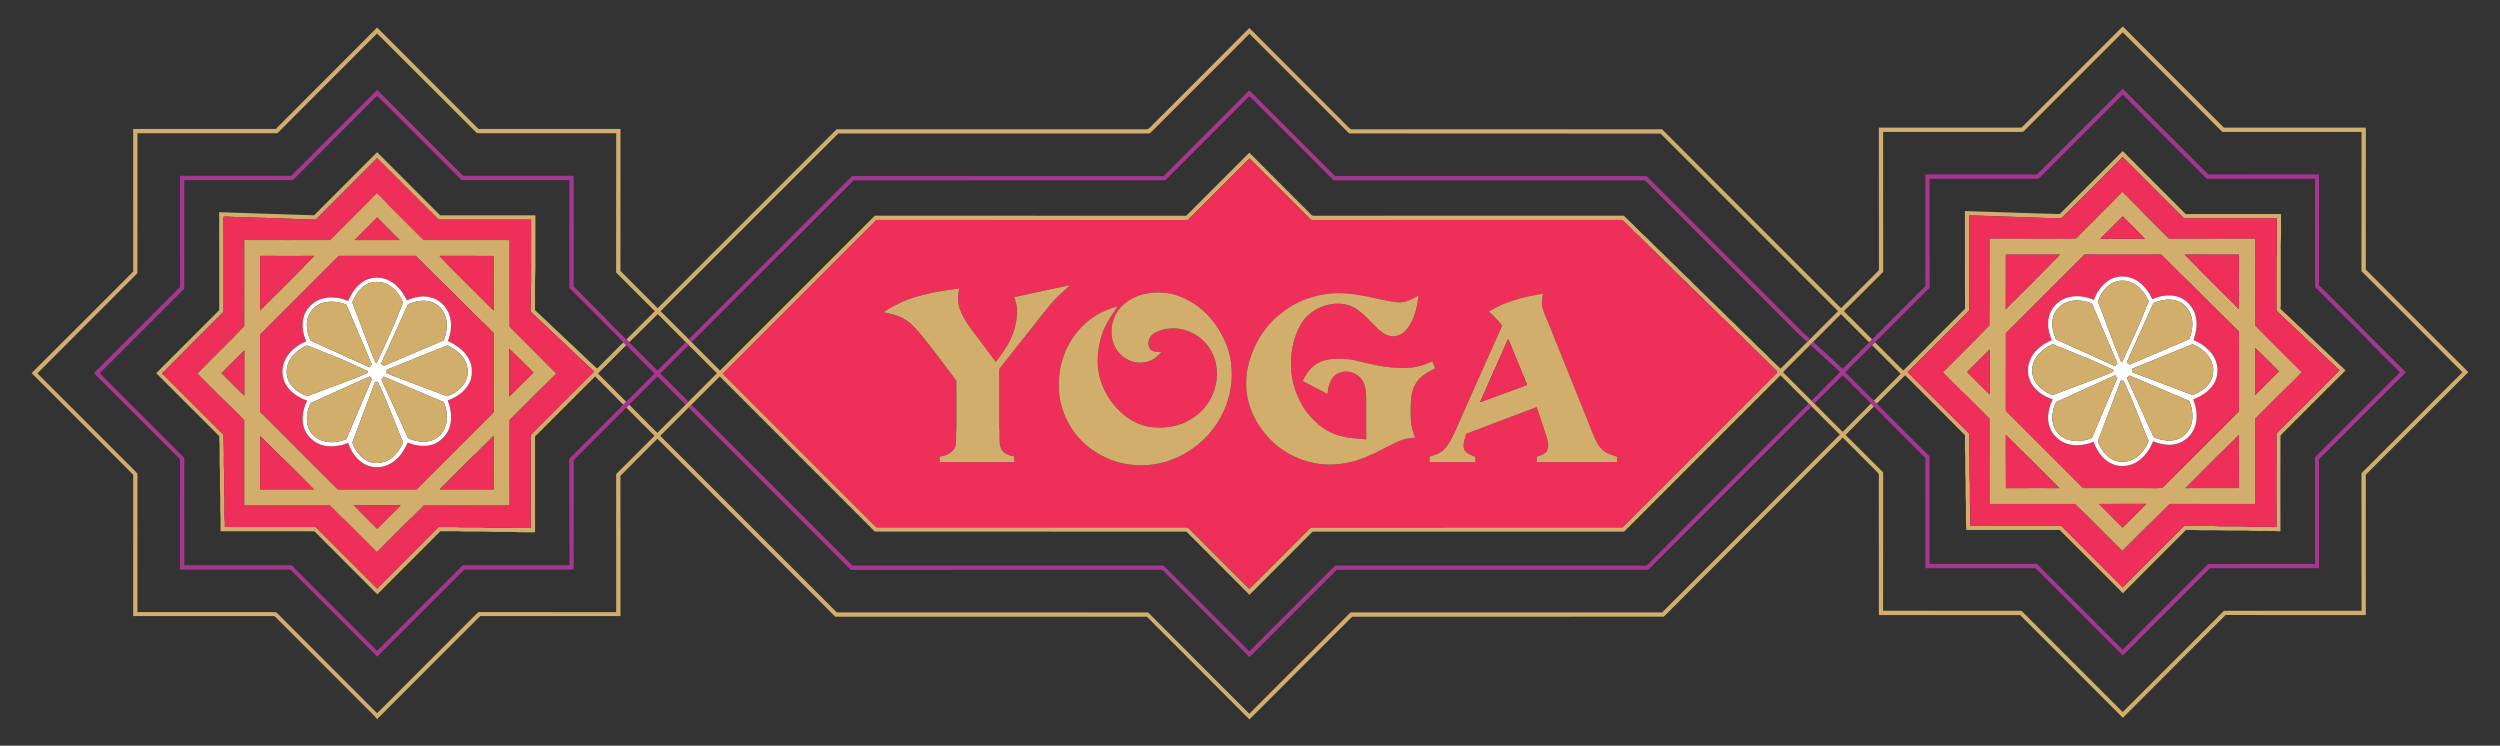 <?xml version="1.0" encoding="utf-8"?>

<!DOCTYPE svg PUBLIC "-//W3C//DTD SVG 1.1//EN" "http://www.w3.org/Graphics/SVG/1.1/DTD/svg11.dtd">
<svg version="1.1" id="Layer_1" xmlns="http://www.w3.org/2000/svg" xmlns:xlink="http://www.w3.org/1999/xlink" x="0px" y="0px"
	 viewBox="-48 -40 3792 1131" enable-background="new -48 -40 3792 1131" xml:space="preserve">
<rect x="-48" y="-40" width="3792" height="1131" fill="#333333" stroke="none"/>
<g>
	<path fill="#D2AE6D" d="M3171.79,0h0.02c51.05,51.3,102.3,102.41,153.47,153.59c71.75-0.04,143.5-0.03,215.25,0
		c-0.15,71.75,0.04,143.51-0.1,215.26C3592.29,420.7,3644.06,472.65,3696,524.41v0.08
		c-51.85,51.89-103.71,103.76-155.56,155.64c0.1,70.92-0.01,141.84,0.05,212.76c-70.89,0.01-141.79,0.02-212.68-0.01
		c-51.98,51.95-103.97,103.89-155.86,155.93C3120.02,996.82,3068.05,944.86,3016.09,892.89
		c-71.41,0.01-142.82,0.01-214.23,0c-0.04-71.32,0.08-142.64-0.06-213.96c-3.58-4.59-8.23-8.33-12.19-12.61
		c-14.17-14.19-28.4-28.34-42.53-42.57c-90.34,90.66-181,181.01-271.38,271.63c-157.2,0.13-314.41-0.02-471.6,0.08
		c-0.97,0.05-1.76,0.46-2.36,1.24c-51.45,51.42-102.8,102.94-154.31,154.3h-0.49c-51.75-51.92-103.66-103.67-155.44-155.56
		c-157.52-0.02-315.05-0.01-472.57-0.01C1128.97,805.48,1039.05,715.49,949.11,625.51c-18.59,18.85-37.46,37.41-56.07,56.24
		c0.23,70.89,0.02,141.78,0.11,212.68c-70.92,0-141.85,0.01-212.77-0.01c-50.17,50.16-100.3,100.35-150.48,150.5
		c-1.8,1.96-4.26,3.51-5.26,6.08h-0.4c-4.74-5.95-10.58-10.92-15.81-16.42c-46.69-46.71-93.41-93.39-140.07-140.13
		c-71.45-0.05-142.9,0.02-214.35-0.04c0.13-71.44,0.02-142.87,0.05-214.31C102.69,628.76,51.39,577.35,0,526.03v-0.13
		c51.46-51.23,102.68-102.69,154.06-154c-0.03-72.1,0.07-144.21-0.05-216.31c72.11-0.06,144.23,0.01,216.34-0.03
		C421.54,104.24,472.9,53.09,524.03,1.72c51.23,51.29,102.53,102.51,153.73,153.83c71.8,0.05,143.59,0,215.39,0.02
		c-0.06,71.78,0.07,143.56-0.07,215.34c18.82,18.85,37.7,37.62,56.46,56.53c90.54-90.35,180.88-180.92,271.35-271.34
		c157.07-0.01,314.15,0.04,471.22-0.03c5.18-2.09,8.33-7.78,12.69-11.32c47.39-47.46,94.89-94.8,142.2-142.34
		c50.48,50.73,101.2,101.22,151.72,151.91c1.07,1.29,2.57,2.05,4.32,1.8c156.69-0.04,313.38,0,470.07-0.02
		c90.47,90.42,180.81,180.99,271.36,271.34c19.08-19.24,38.3-38.35,57.45-57.54c-0.14-72.11-0.01-144.22-0.07-216.33
		c72.12-0.02,144.25,0.03,216.38-0.02C3069.4,102.35,3120.52,51.1,3171.79,0 M3171.75,8.98
		c-49.98,49.93-99.9,99.91-149.85,149.87c-1.43,1.89-3.97,1.11-5.93,1.27c-69.21-0.02-138.42-0.05-207.62,0.02
		c0.13,70.72-0.08,141.45,0.11,212.17c-19.88,19.91-39.69,39.89-59.71,59.65c14.43,14.12,28.59,28.52,42.88,42.78
		c-1.52,1.49-2.99,2.97-4.46,4.46c-14.35-14.18-28.49-28.57-42.84-42.73c-13.97,14.03-27.93,28.06-42.01,41.98
		c-1.48,1.52-2.96,3.03-4.44,4.53c-11.65,11.65-23.3,23.3-34.94,34.95c-2.19,2.23-4.66,4.25-6.25,6.98
		c14.43,14.2,28.62,28.64,43,42.88c1.42,1.48,2.88,2.94,4.37,4.4c14.28,14.31,28.58,28.6,42.87,42.9
		c14.27-14.42,28.61-28.78,43.03-43.04c1.46,1.48,2.94,2.99,4.45,4.48c-14.36,14.39-28.84,28.65-43.05,43.18
		c18.39,17.91,36.29,36.34,54.6,54.35c0.98,1.12,2.75,2.1,2.45,3.88c-0.14,69.46,0.16,138.92-0.15,208.38
		c69.99,0.27,139.98,0.01,209.97,0.13c51.13,51.22,102.33,102.38,153.5,153.57c51.14-51.25,102.34-102.45,153.56-153.62
		c69.58,0.05,139.16,0.04,208.73,0c-0.24-69.54,0.04-139.09-0.14-208.63c25.22-25.42,50.62-50.67,75.9-76.02
		c25.78-25.69,51.37-51.59,77.27-77.15c-50.99-51.17-102.17-102.16-153.16-153.34c0.15-70.37-0.09-140.74,0.13-211.12
		c-70.42-0.09-140.83-0.01-211.23-0.03C3272.43,109.74,3222.02,59.42,3171.75,8.98 M374.37,160.55
		c-0.89,0.81-1.86,1.94-3.24,1.56c-70.21-0.01-140.41-0.01-210.62,0c-0.06,70.77,0.17,141.58-0.12,212.34
		C109.96,425.2,59.19,475.63,8.72,526.35c44.45,44.17,88.63,88.63,132.98,132.92c6.2,6.4,12.87,12.45,18.78,19.07
		c0.06,70.02,0.09,140.05-0.02,210.07c57.84,0.05,115.67,0,173.51,0.02c12.37,0.17,24.83-0.35,37.15,0.24
		c50.86,51.16,102.04,102.01,152.92,153.15c51.09-51.16,102.23-102.27,153.34-153.4c69.75,0.03,139.51-0.02,209.26,0.02
		c-0.06-69.78,0-139.57-0.03-209.36c19.43-19.3,38.68-38.79,58.15-58.05c-14.38-14.18-28.7-28.44-42.82-42.87
		c1.45-1.46,2.94-2.89,4.4-4.35c14.31,14.19,28.58,28.44,42.75,42.79c14.32-14.19,28.41-28.62,42.85-42.69l-0.2-0.2
		c1.58-1.41,3.12-2.87,4.59-4.4c14.39-14.35,28.8-28.69,43.08-43.15c-14.4-14.09-28.49-28.5-42.81-42.67
		c-1.48-1.49-2.94-2.99-4.37-4.5c-14.29-14.08-28.4-28.34-42.58-42.53c-14.27,14.42-28.82,28.54-43.31,42.73
		c-1.41-1.41-2.84-2.79-4.24-4.18c14.38-14.35,28.63-28.84,43.15-43.05c-19.69-19.43-39.18-39.07-58.71-58.66
		c0.2-70.39-0.03-140.78,0.11-211.16c-58.54-0.08-117.08-0.01-175.63-0.04c-11.91-0.17-23.9,0.35-35.76-0.24
		C624.69,111.64,574.47,61.05,524,10.73C474.24,60.79,424.19,110.55,374.37,160.55 M1696.09,162.34
		c-15.3,0.55-30.74,0.07-46.09,0.23c-142.16-0.03-284.32,0.07-426.47-0.05c-89.92,89.74-179.59,179.73-269.52,269.45
		c14.34,14.05,28.38,28.39,42.65,42.51c1.46,1.49,2.92,2.98,4.38,4.48c14.37,14.32,28.78,28.62,43.01,43.08
		c78.34-78.27,156.56-156.66,234.91-234.91c157.45,0.1,314.9-0.05,472.35,0.07c32-31.8,63.88-63.72,95.69-95.71
		c31.27,31.55,62.8,62.84,94.15,94.31c1.37,1.94,3.83,1.26,5.87,1.38c156.01-0.07,312.02,0.03,468.02-0.05
		c9.23,9.02,18.64,17.84,27.63,27.12c8.15,7.16,15.49,15.17,23.27,22.73c9.11,7.88,16.86,17.21,26.01,25.05
		c7.74,7.57,15.12,15.53,23.23,22.72c10.12,10.59,21.02,20.35,31.28,30.8c7.24,7.44,15.09,14.25,22.26,21.79
		c5.79,6.18,12.37,11.53,18.2,17.68c9.38,9.65,19.41,18.62,28.76,28.3c3.98,4.36,8.74,7.9,12.76,12.23
		c7.93,8.07,16.02,15.99,24.36,23.64c13.35-13.62,26.95-27.01,40.41-40.53c1.46-1.49,2.95-2.98,4.46-4.46
		c14.11-14.07,28.1-28.27,42.32-42.23c-89.85-89.71-179.58-179.54-269.31-269.36
		c-157.4-0.17-314.81,0.16-472.2-0.17c-50.5-50.28-100.8-100.87-151.29-151.2
		C1796.88,61.66,1746.56,112.09,1696.09,162.34 M1753.83,293.7c-155.6-0.18-311.19,0.01-466.79-0.09
		c-2.37,0.18-5.35-0.78-7.03,1.41c-77.18,77.28-154.48,154.46-231.63,231.78c77.69,77.63,155.33,155.3,232.93,233.02
		c156.9,0.06,313.79,0,470.69,0.03c1.13-0.04,2.07,0.4,2.82,1.32c30.69,30.8,61.51,61.47,92.18,92.29
		c27.84-27.97,55.8-55.84,83.69-83.77c3.5-3.16,6.39-7.13,10.29-9.77c157.34-0.15,314.7-0.09,472.05-0.03
		c78-77.96,155.97-155.96,233.91-233.99c2.41-2.08-0.91-4.09-2.23-5.59c-6.72-6.99-14.07-13.32-20.8-20.29
		c-4.72-4.61-9.17-9.49-14.2-13.76c-7.67-7.29-14.76-15.2-22.72-22.19c-7.76-7.59-15.17-15.54-23.29-22.74
		c-9.8-10.23-20.31-19.71-30.24-29.79c-6.85-7.16-14.43-13.54-21.24-20.73c-6.65-7.02-14.04-13.26-20.72-20.24
		c-10.1-10.24-20.78-19.87-30.74-30.26c-8.31-7.35-15.81-15.56-23.81-23.23c-8.44-7.28-15.62-15.9-23.99-23.22
		c-4.98-0.59-10.02-0.06-15-0.23c-152.02,0-304.04-0.01-456.06,0.01c-1.01,0.06-1.82-0.28-2.43-1.05
		c-30.74-30.76-61.47-61.53-92.24-92.26C1816.11,231.47,1785.05,262.66,1753.83,293.7 M2416.42,765.52
		c-1.37,1.54-3.67,0.61-5.4,0.88c-155.66-0.04-311.32-0.03-466.97-0.01c-1.33-0.18-2.09,1.06-2.92,1.81
		c-31.28,31.43-62.75,62.68-93.99,94.14c-3.65-4.21-7.79-7.95-11.65-11.93c-27.99-28.01-56.01-55.99-83.97-84.02
		c-157.53-0.03-315.05-0.01-472.57-0.01c-78.41-78.44-156.86-156.85-235.21-235.36c-14.41,14.16-28.55,28.59-42.92,42.79
		c-1.54,1.45-2.97,3.02-4.3,4.66l-0.19-0.19c-14.22,14.31-28.41,28.65-42.83,42.76c89.39,89.16,178.54,178.55,267.82,267.83
		c157.25,0.12,314.52-0.1,471.77,0.11c3.29,2.24,5.72,5.58,8.7,8.26c48.39,48.47,96.91,96.81,145.21,145.36
		c50.63-50.89,101.5-101.55,152.2-152.37c1.6-2.12,4.46-1.14,6.75-1.35c155.71,0.04,311.43-0.01,467.15,0.03
		c89.85-89.9,179.77-179.73,269.55-269.7c-14.41-14.1-28.54-28.47-42.81-42.71c-1.49-1.47-2.95-2.97-4.37-4.47
		c-14.38-14.16-28.61-28.46-42.8-42.79C2573.89,607.97,2495.19,686.78,2416.42,765.52z"/>
	<path fill="#A53692" d="M3041.62,224.61c43.38-43.35,86.7-86.76,130.09-130.09c43.21,43.43,86.65,86.62,129.88,130.04
		c55.97,0.1,111.95-0.01,167.92,0.05c-0.1,55.96-0.01,111.91-0.05,167.86c17.54,17.45,34.99,35.01,52.52,52.48
		c11.81,12.85,24.53,24.83,36.76,37.29c14.2,14.12,28.23,28.4,42.52,42.42c-43.88,44.03-87.87,87.94-131.82,131.91
		c0.07,55.1-0.01,110.19,0.04,165.29c-55.11,0.03-110.21-0.03-165.32,0.03c-44.02,44.17-88.22,88.15-132.2,132.35
		c-44.08-44.14-88.21-88.24-132.31-132.37c-55.76-0.03-111.53,0.03-167.29-0.03c0.14-55.7-0.1-111.41,0.12-167.11
		c-25.93-26.15-52.07-52.11-78.07-78.2c-1.51-1.49-2.99-3-4.45-4.48c-14.33-14.27-28.63-28.56-42.87-42.9
		c-14.26,14.43-28.59,28.8-43.03,43.04c-1.49-1.46-2.95-2.92-4.37-4.4c13.37-13.64,26.98-27.05,40.46-40.58
		c0.93-1.03,1.73-2.14,2.63-3.24c-15.02-13.61-29.96-27.3-44.9-40.99c1.48-1.5,2.96-3.01,4.44-4.53
		c14.7,13.86,29.97,27.12,44.59,41.07c13.34-13.51,26.81-26.91,40.26-40.32c1.47-1.49,2.94-2.97,4.46-4.46
		c26.88-26.97,53.83-53.9,80.78-80.82c-0.07-56.43,0.09-112.86-0.08-169.29
		C2928.76,224.56,2985.19,224.61,3041.62,224.61 M3044.07,231.14c-55.07-0.02-110.14,0-165.21,0
		c0.08,55.04-0.13,110.08,0.11,165.12c-27.58,27.7-55.21,55.33-82.88,82.92c-1.48,1.51-2.94,3.02-4.4,4.52
		c-11.74,11.58-23.32,23.32-35,34.95c-1.98,1.99-4.24,3.8-5.42,6.4c14.45,13.94,28.3,28.7,42.83,42.41l0.71-0.24
		l-0.2,0.74c0.91,1.74,2.72,2.8,4.01,4.29c26.65,26.68,53.23,53.45,80.04,79.97c0.49,24.54,0.06,49.16,0.21,73.73
		c-0.01,29.82,0.01,59.63-0.01,89.44c54.25,0.01,108.5,0.02,162.75,0c43.35,43.36,86.73,86.68,130.02,130.09
		c43.31-43.35,86.69-86.61,129.93-130.03c53.99-0.13,107.98,0,161.97-0.07c-0.14-53.48,0-106.96-0.07-160.43
		c-0.31-2.07,1.93-3.06,3.05-4.46c41.93-41.93,83.9-83.83,125.76-125.83c-14.32-14.02-28.34-28.34-42.57-42.43
		c-10.79-11.82-22.47-22.8-33.68-34.22c-17.03-17.02-34.02-34.07-51.07-51.06c-0.81-0.8-1.84-1.63-1.5-2.9
		c0.05-54.3-0.01-108.61,0.04-162.91c-54.21-0.01-108.41-0.02-162.61,0c-1.5,0.4-2.39-0.79-3.29-1.6
		c-41.91-42.06-84.01-83.93-125.88-126.03C3129.14,146.03,3086.65,188.63,3044.07,231.14z"/>
	<path fill="#A53692" d="M393.73,226.62c43.46-43.43,86.94-86.86,130.31-130.39c43.44,43.47,86.89,86.93,130.34,130.38
		c55.92-0.02,111.84-0.01,167.76,0c-0.08,55.89,0.11,111.79-0.09,167.68c15.35,15.5,30.86,30.86,46.24,46.34
		c10.79,11.92,22.63,22.84,33.81,34.38c1.4,1.39,2.83,2.77,4.24,4.18c14.22,14.31,28.57,28.49,42.74,42.86
		c14.39-14.35,28.65-28.82,43.15-43.06c1.43,1.51,2.89,3.01,4.37,4.5c-14.33,14.35-28.67,28.69-43.01,43.02
		c14.27,14.24,28.56,28.46,42.74,42.8c-1.47,1.53-3.01,2.99-4.59,4.4c-14.15-14.32-28.46-28.48-42.66-42.75
		c-14.17,14.36-28.52,28.54-42.74,42.85c-1.46,1.46-2.95,2.89-4.4,4.35c-26.59,26.67-53.24,53.28-79.86,79.92
		c0.13,55.26,0.01,110.52,0.05,165.78c-55.26,0.02-110.53-0.02-165.8,0.02c-44.03,44.04-88.03,88.11-132.1,132.11
		c-43.21-43.51-86.72-86.72-129.99-130.18c-1.12-1.21-2.48-2.3-4.24-1.96c-54.99,0.01-109.98,0.05-164.98-0.01
		c0.15-55.71-0.04-111.41,0.1-167.12C181.6,613.1,138.07,569.48,94.41,526c43.66-43.49,87.21-87.1,130.71-130.75
		c-0.15-56.21,0.05-112.42-0.1-168.63C281.26,226.59,337.49,226.58,393.73,226.62 M397.65,231.75c-1.56,2.13-4.36,1.21-6.59,1.4
		c-53.18-0.04-106.36-0.01-159.55-0.01c0.04,54.58,0,109.16,0.02,163.75c0.21,1.32-1.11,2.03-1.83,2.91
		c-42.23,42.05-84.18,84.38-126.47,126.36c42.72,42.84,85.52,85.61,128.31,128.38c-0.06,54.28,0.07,108.56-0.07,162.84
		c53.87,0.06,107.74-0.01,161.61,0.04c1.29-0.29,2.07,0.82,2.88,1.59c42.62,42.8,85.49,85.37,128.05,128.23
		c43.25-43.27,86.54-86.5,129.75-129.81c53.98-0.14,107.98,0.14,161.96-0.14c-0.33-53.85,0.07-107.71-0.2-161.56
		c27.21-27.4,54.58-54.65,81.87-81.97c1.46-1.5,2.94-2.99,4.44-4.45c14.27-14.24,28.45-28.58,42.81-42.74
		c-14.23-14.34-28.56-28.57-42.81-42.88c-1.41-1.38-2.8-2.77-4.18-4.17c-3.13-2.96-6.02-6.14-8.84-9.39
		c-24.42-24.38-48.76-48.85-73.22-73.2c0.05-54.59-0.06-109.18,0.06-163.76c-54.59-0.08-109.17-0.01-163.76-0.04
		c-42.61-42.64-85.25-85.25-127.85-127.9C481.99,147.48,439.75,189.54,397.65,231.75z"/>
	<path fill="#A53692" d="M1716.94,227.13c43.34-43.4,86.79-86.7,130.06-130.17c43.27,43.47,86.72,86.76,130.06,130.17
		c157.52,0.02,315.04-0.02,472.57,0.02c70.01,70.03,140.02,140.07,210.02,210.11c12.62,12.37,24.61,25.41,38.02,36.94
		c-1.51,1.48-3,2.97-4.46,4.46c-12.87-11.08-24.48-23.48-36.55-35.39c-69.87-69.89-139.71-139.81-209.6-209.68
		c-155.35,0.03-310.7-0.03-466.05,0.03c-2.45-0.26-5.51,0.84-7.3-1.32c-42.21-42.14-84.25-84.45-126.57-126.48
		c-42.45,42.66-85.12,85.12-127.61,127.75c-157.53,0.06-315.06,0.02-472.59,0.02c-27.41,27.37-54.76,54.79-82.16,82.18
		c-11.61,11.4-22.76,23.28-34.78,34.26c-42.98,42.98-85.88,86.04-128.96,128.93c-1.46-1.5-2.92-2.99-4.38-4.48
		c23.75-23.87,47.6-47.63,71.39-71.46c5.49-4.83,10.6-10.06,15.75-15.24c53.51-53.54,107.04-107.06,160.54-160.62
		C1401.88,227.1,1559.41,227.16,1716.94,227.13z"/>
	<path fill="#D2AE6D" d="M3076.19,284.62c31.86-31.85,63.68-63.74,95.57-95.57c31.74,31.96,63.64,63.75,95.5,95.6
		c48.24-0.04,96.48-0.04,144.72,0c-0.34,15.44,0.46,30.91-0.53,46.32c0.02,28,0.01,56,0.01,84
		c-0.07,4.44,0.33,8.93-0.62,13.3c33.02,31.13,66.1,62.21,98.91,93.55c-28.62,28.37-57,56.99-85.52,85.45
		c-4.32,4.62-9.32,8.68-13.2,13.63c-0.22,48.32-0.09,96.66-0.06,144.99c-14.94-1.06-29.92-0.17-44.87-0.62
		c-7.69-0.8-15.42-0.29-23.12-0.43c-14.02,0.24-27.99-0.82-42-0.46c-11.07,0.38-22.09-0.8-33.14-0.57
		c-32.03,31.98-64.13,63.89-95.94,96.08c-4.39-4.86-9.19-9.32-13.76-13.99c-27.36-27.36-54.69-54.74-82.07-82.07
		c-47.23,0.01-94.45,0.03-141.68-0.01c-0.65-13.61-0.54-27.25-0.52-40.88c-1.22-14.93,0.32-29.96-0.98-44.89
		c-0.22-12.02,0.42-24.07-0.48-36.08c-0.04-7.3,0-14.61,0.01-21.91c-30.27-30.25-60.57-60.47-90.74-90.83
		c-14.38,14.31-28.66,28.73-43.06,43.02c-1.29-1.49-3.1-2.55-4.01-4.29l0.2-0.74
		c13.28-13.51,26.72-26.88,40.18-40.22c-14.51-14.36-28.93-28.8-43.3-43.3c1.46-1.5,2.92-3.01,4.4-4.52
		c14.28,14.29,28.58,28.56,42.84,42.87c31.09-31.32,62.42-62.41,93.54-93.71c-0.17-49.39,0.03-98.78-0.1-148.17
		C2980.32,281.42,3028.23,283.5,3076.19,284.62 M3171.61,198.05c-30.84,31.04-61.78,62.02-92.82,92.84
		c-7.22,1.08-14.49-0.74-21.72-0.24c-39.4-1.56-78.8-2.42-118.19-4.07c0.02,48.11-0.07,96.23,0.04,144.34
		c-31.15,31.15-62.22,62.39-93.48,93.44c5.16,5.57,10.71,10.78,16.03,16.22c25.85,25.74,51.48,51.72,77.47,77.32
		c0.05,13.04-0.54,26.11,0.48,39.12c0.14,12.32-0.44,24.68,0.48,36.98c-0.04,9.33-0.03,18.65-0.03,27.98
		c0.95,11.7,0.48,23.48,0.42,35.21c43.89,0.4,87.81,0.08,131.71,0.16c2.38,0.29,5.52-0.94,7.37,1.18
		c30.76,30.84,61.6,61.6,92.36,92.44c31.11-31.3,62.34-62.5,93.6-93.65c4.18-0.02,8.39,0.01,12.59,0.43
		c14.03,0.47,28.11-0.53,42.12,0.62c13.98,0.19,27.99-0.46,41.96,0.5c14.33-0.01,28.68-0.28,43,0.49
		c-0.13-47.12-0.15-94.26,0.01-141.37c3.17-4.36,7.6-7.77,11.27-11.76c28.17-28.14,56.25-56.35,84.46-84.45
		c-30.17-28.65-60.56-57.1-90.71-85.77c-1.76-2.31-5.7-3.56-5.14-6.98c0.07-26.69-0.01-53.39,0.05-80.09
		c0.8-7.28,0.45-14.61,0.53-21.93c0-11.96-0.03-23.92,0.01-35.89c-46.86,0.12-93.72-0.06-140.58,0.09
		C3233.68,260.28,3202.77,229.04,3171.61,198.05z"/>
	<path fill="#D2AE6D" d="M430.47,284.53c31.12-31.31,62.48-62.4,93.57-93.74c31.85,31.97,63.85,63.8,95.69,95.8
		c48.13,0.08,96.27,0.01,144.4,0.04c0,27.13-0.03,54.26,0.02,81.39c-1.2,20.77-0.19,41.6-0.64,62.4
		c20.62,19.06,40.85,38.56,61.34,57.78c11,10.21,21.62,20.85,32.89,30.75c9.14-9.27,18.39-18.42,27.58-27.64
		c4.05-3.98,7.88-8.23,12.33-11.79c1.38,1.4,2.77,2.79,4.18,4.17c-14.16,14.36-28.48,28.58-42.76,42.83
		c14.31,14.2,28.59,28.44,42.76,42.79c-1.5,1.46-2.98,2.95-4.44,4.45c-14.24-14.24-28.5-28.45-42.69-42.74
		c-30.47,30.26-60.69,60.75-91.12,91.04c0.05,48.44-0.04,96.88,0.04,145.32c-10.53-0.19-21.1,0.44-31.6-0.5
		c-10.68-0.11-21.36-0.01-32.04-0.03c-13.96-0.94-27.97-0.26-41.96-0.49c-12.67-1.02-25.41-0.3-38.11-0.52
		c-31.88,31.85-63.74,63.75-95.61,95.62c-31.73-31.95-63.68-63.68-95.44-95.59c-47.45-0.07-94.89,0-142.34-0.03
		c0-7.31,0.07-14.62-0.01-21.92c-1.16-13.9,0.31-27.89-0.9-41.79c-0.35-13.05,0.42-26.12-0.54-39.15
		c-0.03-9.33,0.05-18.67-0.01-28c-0.3-4.47-0.72-8.93-0.49-13.41c-31.9-31.84-63.67-63.81-95.64-95.57
		c31.97-31.74,63.7-63.73,95.61-95.52c-0.08-49.6,0.14-99.2-0.1-148.79c5.63,0.93,11.35,0.09,17.01,0.74
		c42.19,1.33,84.39,2.75,126.57,4.12C429,286.14,429.67,285.22,430.47,284.53 M430.85,293.18c-39.27-1.64-78.56-2.53-117.84-4.05
		c-7.35,0.28-14.65-0.98-22.01-0.47c0.17,48.09,0.06,96.19,0.06,144.28c-31.06,31.18-62.36,62.13-93.26,93.47
		c30.79,30.48,61.27,61.28,91.97,91.85c1.83,1.37,1.24,3.78,1.35,5.75c-0.07,4.97-0.19,9.96,0.31,14.92
		c0.5,13.03-0.52,26.11,0.63,39.12c0.22,12.31-0.43,24.65,0.48,36.94c0.03,10-0.07,20,0.02,30c0.47,4.76,0.7,9.55,0.43,14.34
		c45.9,0.06,91.81,0.07,137.71,0c31.16,31.08,62.28,62.21,93.35,93.38c31.09-31.15,62.21-62.26,93.33-93.36
		c8.54,0.05,17.08-0.01,25.62,0.02c15.95,1.28,32.01-0.37,47.96,1c14.03,0.21,28.08-0.46,42.08,0.49
		c8.02-0.03,16.03-0.02,24.05-0.01c0.08-37.95,0.01-75.9,0.03-113.86c0.2-9.18-0.38-18.47,0.26-27.59
		c31.8-32.05,63.77-63.98,95.78-95.84c-32.06-30.16-63.9-60.58-96.11-90.58c0.19-12.36-0.01-24.71,0.09-37.06
		c0.75-7.96,0.36-15.95,0.45-23.92c0.07-26.3-0.14-52.61,0.11-78.91c-46.84,0.11-93.67,0.12-140.51-0.01
		c-31.01-31.14-62.08-62.24-93.22-93.25C493.05,231.07,461.78,261.96,430.85,293.18z"/>
	<path fill="#ED2F59" d="M3171.61,198.05c31.16,30.99,62.07,62.23,93.29,93.16c46.86-0.15,93.72,0.03,140.58-0.09
		c-0.04,11.97-0.01,23.93-0.01,35.89c-0.08,7.32,0.27,14.65-0.53,21.93c-0.06,26.7,0.02,53.4-0.05,80.09
		c-0.56,3.42,3.38,4.67,5.14,6.98c30.15,28.67,60.54,57.12,90.71,85.77c-28.21,28.1-56.29,56.31-84.46,84.45
		c-3.67,3.99-8.1,7.4-11.27,11.76c-0.16,47.11-0.14,94.25-0.01,141.37c-14.32-0.77-28.67-0.5-43-0.49
		c-13.97-0.96-27.98-0.31-41.96-0.5c-14.01-1.15-28.09-0.15-42.12-0.62c-4.2-0.42-8.41-0.45-12.59-0.43
		c-31.26,31.15-62.49,62.35-93.6,93.65c-30.76-30.84-61.6-61.6-92.36-92.44c-1.85-2.12-4.99-0.89-7.37-1.18
		c-43.9-0.08-87.82,0.24-131.71-0.16c0.06-11.73,0.53-23.51-0.42-35.21c0-9.33-0.01-18.65,0.03-27.98
		c-0.92-12.3-0.34-24.66-0.48-36.98c-1.02-13.01-0.43-26.08-0.48-39.12c-25.99-25.6-51.62-51.58-77.47-77.32
		c-5.32-5.44-10.87-10.65-16.03-16.22c31.26-31.05,62.33-62.29,93.48-93.44c-0.11-48.11-0.02-96.23-0.04-144.34
		c39.39,1.65,78.79,2.51,118.19,4.07c7.23-0.5,14.5,1.32,21.72,0.24C3109.83,260.07,3140.77,229.09,3171.61,198.05
		 M3101.98,320.87c-1.17,1.62-3.27,1.27-4.94,1.34c-42.37-0.1-84.74,0.01-127.1-0.05c-0.27,43.79,0.25,87.63-0.26,131.39
		c-22.98,24.24-47.06,47.46-70.54,71.24c9.38,9.3,18.71,18.67,28.04,28.03c14.68,13.63,28.5,28.17,42.75,42.25
		c-0.11,43.09-0.03,86.18-0.04,129.27c43.24,0.01,86.49,0.04,129.74-0.01c9,9.35,18.73,17.93,27.77,27.25
		c14.56,14.62,29.24,29.12,43.72,43.83c17.36-17.04,34.16-34.68,51.89-51.35c6.62-6.6,13.14-13.3,19.87-19.8
		c43.18,0.25,86.36-0.03,129.54,0.14c0.08-43.1,0.05-86.2,0.01-129.31c17.51-17.36,34.62-35.15,52.54-52.07
		c6.03-6.19,12.35-12.1,18.22-18.44c-11.62-11.3-22.95-22.9-34.45-34.32c-12.07-12.27-24.59-24.12-36.24-36.79
		c-0.12-43.8,0.05-87.6-0.09-131.4c-43.5,0.28-87-0.05-130.49,0.17c-4.69-4.38-9.1-9.04-13.66-13.54
		c-12.72-12.93-25.9-25.42-38.21-38.73c-6.32-6.3-12.64-12.59-18.9-18.93C3148.6,274.8,3125,297.56,3101.98,320.87z"/>
	<path fill="#ED2F59" d="M430.85,293.18c30.93-31.22,62.2-62.11,93.12-93.35c31.14,31.01,62.21,62.11,93.22,93.25
		c46.84,0.13,93.67,0.12,140.51,0.01c-0.25,26.3-0.04,52.61-0.11,78.91c-0.09,7.97,0.3,15.96-0.45,23.92
		c-0.1,12.35,0.1,24.7-0.09,37.06c32.21,30,64.05,60.42,96.11,90.58c-32.01,31.86-63.98,63.79-95.78,95.84
		c-0.64,9.12-0.06,18.41-0.26,27.59c-0.02,37.96,0.05,75.91-0.03,113.86c-8.02-0.01-16.03-0.02-24.05,0.01
		c-14-0.95-28.05-0.28-42.08-0.49c-15.95-1.37-32.01,0.28-47.96-1c-8.54-0.03-17.08,0.03-25.62-0.02
		c-31.12,31.1-62.24,62.21-93.33,93.36c-31.07-31.17-62.19-62.3-93.35-93.38c-45.9,0.07-91.81,0.06-137.71,0
		c0.27-4.79,0.04-9.58-0.43-14.34c-0.09-10,0.01-20-0.02-30c-0.91-12.29-0.26-24.63-0.48-36.94c-1.15-13.01-0.13-26.09-0.63-39.12
		c-0.5-4.96-0.38-9.95-0.31-14.92c-0.11-1.97,0.48-4.38-1.35-5.75c-30.7-30.57-61.18-61.37-91.97-91.85
		c30.9-31.34,62.2-62.29,93.26-93.47c0-48.09,0.11-96.19-0.06-144.28c7.36-0.51,14.66,0.75,22.01,0.47
		C352.29,290.65,391.58,291.54,430.85,293.18 M512.93,263.99c-20,20.06-40.08,40.04-60.05,60.13c-43.43,0.06-86.86,0.15-130.29-0.05
		c-0.08,43.57-0.11,87.14,0.02,130.71c-23.14,24.47-47.61,47.69-71.01,71.91c12.24,11.99,24.28,24.21,36.41,36.33
		c11.17,10.11,21.42,21.18,32.23,31.67c0.83,1.04,2.35,1.9,2.31,3.41c-0.04,42.76,0.01,85.51-0.03,128.27
		c43.17-0.01,86.34-0.06,129.5,0.02c5.31,4.49,9.9,9.83,14.95,14.63c4.01,4.35,8.68,8,12.76,12.27
		c14.55,14.68,29.34,29.13,43.75,43.94c14.31-14.31,28.6-28.61,42.9-42.92c9.93-8.92,18.97-18.78,28.58-28.03
		c43.24,0.07,86.5,0.24,129.74-0.09c-0.26-43.04-0.03-86.08-0.12-129.12c14.71-14.76,29.46-29.49,44.2-44.23
		c9.33-8.29,17.69-17.59,26.76-26.15c-21.26-21.83-43.06-43.15-64.52-64.79c-2.11-2.28-4.68-4.18-6.38-6.79
		c-0.09-43.64-0.07-87.29-0.01-130.93c-43.48-0.06-86.96,0.1-130.43-0.08c-17.62-17.81-35.44-35.43-53.1-53.21
		c-5.44-6.37-11.69-11.96-17.46-18.03C519.86,256.36,516.33,260.11,512.93,263.99z"/>
	<path fill="#ED2F59" d="M1753.83,293.7c31.22-31.04,62.28-62.23,93.4-93.37c30.77,30.73,61.5,61.5,92.24,92.26
		c0.61,0.77,1.42,1.11,2.43,1.05c152.02-0.02,304.04-0.01,456.06-0.01c4.98,0.17,10.02-0.36,15,0.23
		c8.37,7.32,15.55,15.94,23.99,23.22c8,7.67,15.5,15.88,23.81,23.23c9.96,10.39,20.64,20.02,30.74,30.26
		c6.68,6.98,14.07,13.22,20.72,20.24c6.81,7.19,14.39,13.57,21.24,20.73c9.93,10.08,20.44,19.56,30.24,29.79
		c8.12,7.2,15.53,15.15,23.29,22.74c7.96,6.99,15.05,14.9,22.72,22.19c5.03,4.27,9.48,9.15,14.2,13.76
		c6.73,6.97,14.08,13.3,20.8,20.29c1.32,1.5,4.64,3.51,2.23,5.59C2569,603.93,2491.03,681.93,2413.03,759.89
		c-157.35-0.06-314.71-0.12-472.05,0.03c-3.9,2.64-6.79,6.61-10.29,9.77c-27.89,27.93-55.85,55.8-83.69,83.77
		c-30.67-30.82-61.49-61.49-92.18-92.29c-0.75-0.92-1.69-1.36-2.82-1.32c-156.9-0.03-313.79,0.03-470.69-0.03
		C1203.71,682.1,1126.07,604.43,1048.38,526.8c77.15-77.32,154.45-154.5,231.63-231.78c1.68-2.19,4.66-1.23,7.03-1.41
		C1442.64,293.71,1598.23,293.52,1753.83,293.7 M1490.06,410.8c2.23,5.14,3.75,10.61,4.54,16.15
		c0.52,10.84-1.02,21.74-3.88,32.19c-5.33,18.6-16.65,34.65-28.22,49.88c-10.23-13.63-20.41-27.3-30.65-40.93
		c-9.47-12.31-18.93-25.04-24.16-39.83c-3.22-9.89-3.53-20.78-0.43-30.74c-18.24,2.24-36.47,4.95-54.28,9.58
		c-13.13,3.32-26.24,7.25-38.27,13.57c-7.82,3.77-15.63,7.72-22.59,12.92c6.38,1.14,12.64,2.84,18.88,4.6
		c10.31,3.09,19.31,9.41,26.89,16.93c10.63,11.15,19.93,23.46,29.39,35.59c11.66,15.66,23.84,30.96,35.27,46.78
		c0.31,15.8,0.03,31.63,0.13,47.45c-0.18,11.02,0.42,22.07-0.47,33.07c-0.22,6.83,0.7,14-1.66,20.56
		c-4.16,9.08-14.31,12.47-23.38,14.32c0,2.64,0.01,5.29,0.03,7.93c37.84-0.05,75.67-0.04,113.51,0
		c0.05-2.75,0-5.49-0.15-8.22c-7.83-1.76-17.06-4.67-20.37-12.78c-3.71-9.52-0.94-19.94-2.44-29.81
		c-0.16-24-0.02-48-0.06-71.99c0.22-6.28-0.45-12.65,0.29-18.87c16.26-20.77,32.88-41.26,49.14-62.02
		c12.26-15.07,23.66-30.85,36.92-45.07c7-6.48,14.13-12.86,20.84-19.63C1546.63,398.65,1518.26,404.38,1490.06,410.8
		 M1693.02,404.82c-17.29,2.83-34.13,11.36-44.6,25.72c-13.03,17.57-14.42,43.6-1.57,61.66c4.59,5.81,10.35,10.77,17.02,14.06
		c9.72,4.26,21.06,5.28,31.12,1.55c7.69-2.59,13.84-8.24,18.93-14.37c-3.94,0.19-8.02,0.8-11.81-0.56
		c-3.56-1.11-6.87-3.83-7.54-7.65c-1.78-5.67-0.09-12.21,4.1-16.41c4.23-4.41,10.16-6.56,15.83-8.46
		c11.55-3.11,23.99-2.96,35.44,0.5c19.23,5.69,35.65,20.47,42.94,39.21c7.52,19.09,6.26,41.13-2.2,59.7
		c-6.74,15.18-18.47,27.94-32.77,36.35c-17.08,10.71-38.04,13.86-57.86,11.93c-17.39-1.69-33.54-10.02-46.52-21.47
		c-16.66-14.89-29.03-34.75-34.06-56.59c-4.79-20.48-2.39-41.97,3.72-61.9c5.14-15.97,14.8-29.87,24.25-43.53
		c-6.04,1.65-11.94,3.75-17.75,6.06c-31.26,12.75-55.07,40.57-65.43,72.42c-6.1,18.24-7.64,37.87-5.35,56.91
		c2.83,22.2,12.38,43.34,26.37,60.73c10.84,12.71,24.08,23.41,39.03,30.94c36.75,19.35,82.9,18.67,119.46-0.81
		c31.16-15.58,55.7-43.42,68-75.93c8.73-23.15,10.91-48.7,6.06-72.96c-3.3-17.3-11.14-33.41-20.92-47.93
		c-11.67-16.52-26.77-31.04-45.17-39.81C1733.97,404.51,1712.88,401.66,1693.02,404.82 M1965.03,405.75
		c-23.29,2.96-45.97,11.56-64.9,25.53c-10.6,7.86-20.51,16.79-28.51,27.33c-13.24,17.25-22.33,37.6-27.04,58.79
		c-2.49,10.71-2.64,21.75-2.19,32.69c1.35,19.48,8.57,38.2,18.84,54.68c10.37,15.85,23.77,29.95,39.92,39.99
		c16.66,10.6,35.81,17.18,55.41,19.37c21.19,2.07,42.75-1.48,62.59-9.05c6.42-2.99,13.2-5.18,19.51-8.44
		c10.02-4.96,19.73-10.54,29.98-15.04c9.27-4.93,19.69-7.18,30.11-7.88c-4.68-9.58-6.69-20.17-6.96-30.76
		c0.01-11.65-0.59-23.4,1.57-34.92c1.42-8.38,5.19-16.38,10.75-22.81c6.91-7.39,16.06-12.09,24.98-16.6
		c-1.49-3.55-3.17-7.01-4.55-10.59c-4.15,1.76-8.23,3.66-12.5,5.04c-13.05,4.8-27.26,5.83-41.02,4.67
		c-14.2-0.25-28.18-3.17-42-6.18c-10.46-1.75-20.48-5.53-31.04-6.69c-12.69-0.65-25.74-1.79-38.07,2.04
		c-6.22,1.74-11.82,5.17-16.73,9.29c-6.86,5.82-11.39,13.77-15.28,21.74c12.66,6.56,25.14,13.48,37.93,19.81
		c-0.09-5.43,1.24-10.75,2.89-15.88c2.29-6.64,6.66-13.01,13.28-15.9c8.59-3.66,19.12-3.15,27.04,1.97
		c6.63,3.87,11.4,10.56,13.17,18.01c2.2,9.17,2.13,18.7,2.08,28.07c0,17.45,0,34.9,0.01,52.34
		c-13.45-1.35-27.19-1.52-40.23-5.47c-11.77-3.07-22.63-9.17-32.04-16.8c-11.61-10.28-21.94-22.36-28.61-36.47
		c-8.52-17.19-13.54-36.38-13.15-55.63c-0.36-21.23,4.62-42.83,15.5-61.17c5.68-9.75,14.58-17.2,24.39-22.57
		c17.05-8.9,38.74-10.89,56.05-1.56c15.83,9.01,26.25,24.51,40.25,35.78c5.11,4.48,11.69,7.27,18.49,7.72
		c8.89-0.04,16.83-5.38,21.94-12.38c10.77-14.21,14.89-32.26,16.56-49.7c-6.99,4.32-14.38,8.35-22.53,9.85
		c-7.73,1.65-15.59-0.16-23.2-1.53c-12.55-2.7-25.18-5.03-37.71-7.8C2001.94,405.11,1983.36,403.27,1965.03,405.75
		 M2210.22,432.58c2.3,2.08,4.8,3.96,6.9,6.28c4.34,5.14,9.66,9.42,13.29,15.17c-22.29,49.27-43.99,98.81-66.02,148.2
		c-6.35,13.75-11.5,28.74-22.4,39.7c-5.7,6.02-13.92,8.28-21.57,10.67c-0.16,2.73-0.21,5.47-0.14,8.22
		c23.17-0.04,46.34-0.04,69.51,0c-0.03-2.64,0-5.28,0.08-7.92c-7-2.67-16.01-5.5-17.84-13.83c-0.74-7.19,2.02-14.14,3.79-21
		c35.75-13.48,71.33-27.43,107.16-40.7c5.11,15.52,10.05,31.11,15.31,46.59c2.1,6.86,3.76,15.13-0.94,21.34
		c-3.71,4.25-9.48,5.64-14.57,7.52c-0.03,2.67-0.01,5.34,0.06,8.01c40.66-0.07,81.32-0.03,121.99-0.02
		c-0.03-2.67-0.02-5.33,0.05-7.98c-6.34-2.53-13.33-3.78-18.91-7.91c-9.4-6.5-13.8-17.61-18.27-27.67
		c-4.76-12.99-10.27-25.69-15.32-38.56c-17.47-43.58-35.08-87.11-52.56-130.69c-3.32-7.24-6.37-14.63-8.43-22.33
		c-1.53-6.7-0.31-13.56,1.09-20.15C2263.81,409.72,2235.07,417.24,2210.22,432.58z"/>
	<path fill="#D2AE6D" d="M3101.98,320.87c23.02-23.31,46.62-46.07,69.17-69.83c6.26,6.34,12.58,12.63,18.9,18.93
		c12.31,13.31,25.49,25.8,38.21,38.73c4.56,4.5,8.97,9.16,13.66,13.54c43.49-0.22,86.99,0.11,130.49-0.17
		c0.14,43.8-0.03,87.6,0.09,131.4c11.65,12.67,24.17,24.52,36.24,36.79c11.5,11.42,22.83,23.02,34.45,34.32
		c-5.87,6.34-12.19,12.25-18.22,18.44c-17.92,16.92-35.03,34.71-52.54,52.07c0.04,43.11,0.07,86.21-0.01,129.31
		c-43.18-0.17-86.36,0.11-129.54-0.14c-6.73,6.5-13.25,13.2-19.87,19.8c-17.73,16.67-34.53,34.31-51.89,51.35
		c-14.48-14.71-29.16-29.21-43.72-43.83c-9.04-9.32-18.77-17.9-27.77-27.25c-43.25,0.05-86.5,0.02-129.74,0.01
		c0.01-43.09-0.07-86.18,0.04-129.27c-14.25-14.08-28.07-28.62-42.75-42.25c-9.33-9.36-18.66-18.73-28.04-28.03
		c23.48-23.78,47.56-47,70.54-71.24c0.51-43.76-0.01-87.6,0.26-131.39c42.36,0.06,84.73-0.05,127.1,0.05
		C3098.71,322.14,3100.81,322.49,3101.98,320.87 M3137.79,322.11c22.58,0.14,45.18,0.02,67.77,0.06
		c-11.1-11.54-22.68-22.62-33.85-34.1C3160.45,299.47,3149.02,310.7,3137.79,322.11 M2994.39,346.16
		c0.01,27.6,0.11,55.2-0.06,82.79c27.54-27.48,55.22-54.84,82.24-82.82C3049.18,346.24,3021.78,346.17,2994.39,346.16
		 M2994.42,465.47c-0.01,38.83,0,77.67-0.01,116.5c0.01,0.93,0.42,1.7,1.24,2.32c37.01,37,74.01,74.02,111.01,111.04
		c1.74,1.68,3.26,3.66,5.36,4.96c30.65,0.14,61.31,0.01,91.97,0.06c9.27-0.25,18.68,0.47,27.88-0.34
		c38.84-38.52,77.41-77.35,116.11-116.03c-0.09-40.31-0.11-80.63,0.01-120.94c-13.59-14.08-27.99-27.32-41.71-41.27
		c-11.69-11.7-23.4-23.38-35.07-35.1c-14.15-13.06-27.34-27.12-41.12-40.57c-38.75,0.12-77.5,0.15-116.25-0.01
		C3073.95,385.8,3034.24,425.69,2994.42,465.47 M3265.8,346.11c7.25,7.78,15.23,14.86,22.23,22.89
		c20.01,19.93,39.85,40.04,59.97,59.86c-0.18-27.57-0.04-55.13-0.07-82.7C3320.55,346.16,3293.18,346.26,3265.8,346.11
		 M3372.45,487.6c0.02,23.95,0.02,47.89,0,71.83c12.18-11.97,24.18-24.13,36.27-36.21
		C3396.71,511.26,3384.83,499.17,3372.45,487.6 M2936.46,523.46c-1.36,1.01,0.6,2.07,1.22,2.87
		c10.84,10.59,21.32,21.56,32.26,32.05c-0.1-22.79-0.09-45.58,0-68.36C2958.73,501.11,2947.61,512.31,2936.46,523.46
		 M2994.38,619.67c0.18,26.92-0.2,53.86,0.2,80.78c26.99-0.23,53.99-0.06,80.99-0.08
		c-6.67-6.97-13.62-13.66-20.38-20.53c-12.11-11.89-23.78-24.25-36.26-35.75
		C3010.74,635.96,3002.72,627.64,2994.38,619.67 M3325.23,642.28c-4.53,4.81-9.75,8.89-14.22,13.74
		c-14.73,14.79-29.59,29.44-44.21,44.33c27.06-0.03,54.12,0.04,81.19-0.03c-0.1-26.89-0.15-53.78,0.03-80.66
		C3340.26,627.03,3332.85,634.77,3325.23,642.28 M3135.77,724.32c11.75,12.16,23.99,23.85,35.73,36.02
		c12.17-11.83,24.2-23.85,36.03-36.03C3183.61,724.4,3159.69,724.36,3135.77,724.32z"/>
	<path fill="#D2AE6D" d="M512.93,263.99c3.4-3.88,6.93-7.63,10.71-11.13c5.77,6.07,12.02,11.66,17.46,18.03
		c17.66,17.78,35.48,35.4,53.1,53.21c43.47,0.18,86.95,0.02,130.43,0.08c-0.06,43.64-0.08,87.29,0.01,130.93
		c1.7,2.61,4.27,4.51,6.38,6.79c21.46,21.64,43.26,42.96,64.52,64.79c-9.07,8.56-17.43,17.86-26.76,26.15
		c-14.74,14.74-29.49,29.47-44.2,44.23c0.09,43.04-0.14,86.08,0.12,129.12c-43.24,0.33-86.5,0.16-129.74,0.09
		c-9.61,9.25-18.65,19.11-28.58,28.03c-14.3,14.31-28.59,28.61-42.9,42.92c-14.41-14.81-29.2-29.26-43.75-43.94
		c-4.08-4.27-8.75-7.92-12.76-12.27c-5.05-4.8-9.64-10.14-14.95-14.63c-43.16-0.08-86.33-0.03-129.5-0.02
		c0.04-42.76-0.01-85.51,0.03-128.27c0.04-1.51-1.48-2.37-2.31-3.41c-10.81-10.49-21.06-21.56-32.23-31.67
		c-12.13-12.12-24.17-24.34-36.41-36.33c23.4-24.22,47.87-47.44,71.01-71.91c-0.13-43.57-0.1-87.14-0.02-130.71
		c43.43,0.2,86.86,0.11,130.29,0.05C472.85,304.03,492.93,284.05,512.93,263.99 M489.88,324.17c22.79-0.01,45.58,0.03,68.38-0.02
		c-11.34-11.49-22.84-22.83-34.2-34.29C512.72,301.35,501.17,312.63,489.88,324.17 M346.59,348.09
		c-0.14,27.59,0.04,55.19-0.09,82.78c21.84-21.57,43.44-43.4,65.18-65.09c5.3-6.24,11.47-11.67,17.03-17.67
		C401.34,348.21,373.96,348.26,346.59,348.09 M348.04,465.95c-2.29,1.69-1.37,4.69-1.52,7.12c0.04,36.66,0.04,73.32,0,109.98
		c-0.28,1.51,1.13,2.46,1.98,3.48c38.2,38.13,76.33,76.32,114.48,114.5c0.77,0.93,1.75,1.37,2.94,1.33
		c39.32-0.06,78.64,0.05,117.97-0.05c38.85-38.96,77.78-77.84,116.68-116.76c0.04-39.84-0.01-79.68,0.02-119.51
		c0.13-1.25-1.05-2.01-1.73-2.85c-11.39-11.65-23.46-22.6-34.82-34.28c-14.93-14.7-29.38-29.9-44.69-44.19
		c-12.17-12.22-24.36-24.4-36.55-36.58c-38.97,0.05-77.93,0.11-116.89-0.03C426.57,387.33,387.36,426.7,348.04,465.95
		 M618.44,348.13c4.52,4.93,9.55,9.36,13.86,14.49c22.79,22.77,45.49,45.64,68.38,68.31c-0.21-27.59-0.07-55.18-0.07-82.77
		C673.22,348.18,645.83,348.23,618.44,348.13 M724.56,489.05c0.09,24.14-0.03,48.28,0.06,72.43c12.19-12.14,24.27-24.38,36.51-36.46
		C749.15,512.81,736.76,501.03,724.56,489.05 M287.99,526.03c11.63,11.33,22.86,23.1,34.58,34.34c-0.06-22.91-0.05-45.81,0-68.72
		C310.84,502.9,299.57,514.63,287.99,526.03 M672.3,649.29c-4.53,3.81-8.54,8.16-12.75,12.31c-13.55,13.6-27.2,27.09-40.67,40.75
		c27.08-0.04,54.17,0.06,81.25-0.04c1.02-1.11,0.23-2.99,0.49-4.36c-0.03-25.64-0.13-51.27,0.05-76.91
		C691.12,630.37,681.83,639.96,672.3,649.29 M346.5,621.12c0.09,27.08,0.03,54.16,0.03,81.24c27.23-0.04,54.45,0,81.68-0.01
		c-16.91-16.94-33.6-34.13-50.97-50.59C366.98,641.56,356.85,631.22,346.5,621.12 M488.4,726.3c11.73,12.1,23.84,23.83,35.66,35.85
		c11.87-11.88,23.67-23.84,35.66-35.59C535.97,726.04,512.17,726.57,488.4,726.3z"/>
	<path fill="#ED2F59" d="M3137.79,322.11c11.23-11.41,22.66-22.64,33.92-34.04c11.17,11.48,22.75,22.56,33.85,34.1
		C3182.97,322.13,3160.37,322.25,3137.79,322.11z"/>
	<path fill="#ED2F59" d="M489.88,324.17c11.29-11.54,22.84-22.82,34.18-34.31c11.36,11.46,22.86,22.8,34.2,34.29
		C535.46,324.2,512.67,324.16,489.88,324.17z"/>
	<path fill="#ED2F59" d="M2994.39,346.16c27.39,0.01,54.79,0.08,82.18-0.03c-27.02,27.98-54.7,55.34-82.24,82.82
		C2994.5,401.36,2994.4,373.76,2994.39,346.16z"/>
	<path fill="#ED2F59" d="M2994.42,465.47c39.82-39.78,79.53-79.67,119.42-119.38c38.75,0.16,77.5,0.13,116.25,0.01
		c13.78,13.45,26.97,27.51,41.12,40.57c11.67,11.72,23.38,23.4,35.07,35.1c13.72,13.95,28.12,27.19,41.71,41.27
		c-0.12,40.31-0.1,80.63-0.01,120.94c-38.7,38.68-77.27,77.51-116.11,116.03c-9.2,0.81-18.61,0.09-27.88,0.34
		c-30.66-0.05-61.32,0.08-91.97-0.06c-2.1-1.3-3.62-3.28-5.36-4.96c-37-37.02-74-74.04-111.01-111.04
		c-0.82-0.62-1.23-1.39-1.24-2.32C2994.42,543.14,2994.41,504.3,2994.42,465.47 M3142.16,392.17
		c-6.45,6.25-11.06,14.25-14.02,22.69c-15.57-6.81-34.69-8.31-49.7,0.71c-8.71,5.23-15.57,13.65-18.22,23.51
		c-3.55,12.24-0.98,25.35,3.92,36.85c-12.89,5.35-24.81,14.31-31.49,26.78c-3.84,7.8-5.71,16.79-4.15,25.41
		c1.31,9.58,6.73,18.2,13.91,24.53c6.52,6.11,14.69,10.12,23.01,13.2c-3.99,8.21-6.4,17.18-6.89,26.3
		c-0.26,11.17,3.57,22.77,11.91,30.49c8.03,8.61,20,12.62,31.58,12.72c8.72-0.18,17.48-1.87,25.53-5.33
		c4.61,13.01,12.78,25.61,25.26,32.22c9.64,5.37,21.54,5.98,31.9,2.39c16.04-5.46,27.14-20.05,33.16-35.35
		c7.57,3.41,15.79,5.1,24.07,5.46c9.98-0.12,20.16-3.41,27.58-10.25c7.39-6.52,12.42-15.75,13.74-25.52
		c1.81-11.24-0.4-22.82-4.58-33.29c11.5-4.27,22.59-11.02,29.75-21.2c5.52-7.86,7.97-17.8,6.8-27.32
		c-1.14-9.93-6.02-19.36-13.27-26.2c-6.34-6.63-14.26-11.77-22.81-15.05c3.2-9.61,5.51-19.79,4.29-29.95
		c-1.29-17.29-14.38-33.12-31.42-36.88c-11.94-2.4-24.51-0.32-35.48,4.79c-3.87-9.19-9.89-17.53-17.44-24.05
		c-9-7.72-21.27-11.87-33.08-10.11C3156.88,380.74,3148.43,385.56,3142.16,392.17z"/>
	<path fill="#ED2F59" d="M3265.8,346.11c27.38,0.15,54.75,0.05,82.13,0.05c0.03,27.57-0.11,55.13,0.07,82.7
		c-20.12-19.82-39.96-39.93-59.97-59.86C3281.03,360.97,3273.05,353.89,3265.8,346.11z"/>
	<path fill="#ED2F59" d="M346.59,348.09c27.37,0.17,54.75,0.12,82.12,0.02c-5.56,6-11.73,11.43-17.03,17.67
		c-21.74,21.69-43.34,43.52-65.18,65.09C346.63,403.28,346.45,375.68,346.59,348.09z"/>
	<path fill="#ED2F59" d="M348.04,465.95c39.32-39.25,78.53-78.62,117.87-117.84c38.96,0.14,77.92,0.08,116.89,0.03
		c12.19,12.18,24.38,24.36,36.55,36.58c15.31,14.29,29.76,29.49,44.69,44.19c11.36,11.68,23.43,22.63,34.82,34.28
		c0.68,0.84,1.86,1.6,1.73,2.85c-0.03,39.83,0.02,79.67-0.02,119.51c-38.9,38.92-77.83,77.8-116.68,116.76
		c-39.33,0.1-78.65-0.01-117.97,0.05c-1.19,0.04-2.17-0.4-2.94-1.33C424.83,662.85,386.7,624.66,348.5,586.53
		c-0.85-1.02-2.26-1.97-1.98-3.48c0.04-36.66,0.04-73.32,0-109.98C346.67,470.64,345.75,467.64,348.04,465.95 M501.82,387.71
		c-10.14,6.95-17.05,17.59-21.65,28.83c-14.89-6.46-33.01-7.97-47.72-0.2c-9.06,5.2-16.84,13.52-19.65,23.77
		c-3.74,12.41-1.29,25.83,3.64,37.56c-13.77,5.92-26.82,15.76-32.79,29.91c-5.21,12.02-4.21,26.7,3.12,37.66
		c7.24,10.89,18.89,18.27,31.13,22.41c-7.47,14.7-10.09,33.38-1.79,48.3c5.91,9.82,15.76,17.31,26.98,19.89
		c12.33,2.72,25.27,0.66,36.88-3.97c4.61,13.21,13.05,25.79,25.67,32.48c11.73,6.23,26.4,5.56,37.94-0.81
		c12.73-6.85,21.27-19.36,26.85-32.38c11.58,4.98,24.98,7.08,37.2,3.32c13.96-4.45,24.82-17.01,27.62-31.34
		c2.28-12.01,0.33-24.52-4.21-35.77c15.51-5.37,30.57-16.36,35.33-32.76c2.75-11.02,1.43-23.42-4.91-33.03
		c-6.93-11.28-18.32-18.85-30.15-24.24c5.05-12.45,6.65-26.83,2.3-39.73c-4.44-13.22-15.94-24.03-29.71-26.81
		c-11.78-2.84-24.01,0.2-34.98,4.64c-5.99-13.09-15.62-25.34-29.17-31.07C527.6,379.14,512.8,380.21,501.82,387.71z"/>
	<path fill="#ED2F59" d="M618.44,348.13c27.39,0.1,54.78,0.05,82.17,0.03c0,27.59-0.14,55.18,0.07,82.77
		c-22.89-22.67-45.59-45.54-68.38-68.31C627.99,357.49,622.96,353.06,618.44,348.13z"/>
	<path fill="#FEFEFE" d="M3142.16,392.17c6.27-6.61,14.72-11.43,23.86-12.45c11.81-1.76,24.08,2.39,33.08,10.11
		c7.55,6.52,13.57,14.86,17.44,24.05c10.97-5.11,23.54-7.19,35.48-4.79c17.04,3.76,30.13,19.59,31.42,36.88
		c1.22,10.16-1.09,20.34-4.29,29.95c8.55,3.28,16.47,8.42,22.81,15.05c7.25,6.84,12.13,16.27,13.27,26.2
		c1.17,9.52-1.28,19.46-6.8,27.32c-7.16,10.18-18.25,16.93-29.75,21.2c4.18,10.47,6.39,22.05,4.58,33.29
		c-1.32,9.77-6.35,19-13.74,25.52c-7.42,6.84-17.6,10.13-27.58,10.25c-8.28-0.36-16.5-2.05-24.07-5.46
		c-6.02,15.3-17.12,29.89-33.16,35.35c-10.36,3.59-22.26,2.98-31.9-2.39c-12.48-6.61-20.65-19.21-25.26-32.22
		c-8.05,3.46-16.81,5.15-25.53,5.33c-11.58-0.1-23.55-4.11-31.58-12.72c-8.34-7.72-12.17-19.32-11.91-30.49
		c0.49-9.12,2.9-18.09,6.89-26.3c-8.32-3.08-16.49-7.09-23.01-13.2c-7.18-6.33-12.6-14.95-13.91-24.53
		c-1.56-8.62,0.31-17.61,4.15-25.41c6.68-12.47,18.6-21.43,31.49-26.78c-4.9-11.5-7.47-24.61-3.92-36.85
		c2.65-9.86,9.51-18.28,18.22-23.51c15.01-9.02,34.13-7.52,49.7-0.71C3131.1,406.42,3135.71,398.42,3142.16,392.17
		 M3148,395c-6.34,6.07-10.93,13.81-13.97,22c11.61,29.49,21.8,59.54,34.13,88.74c0.64,1.29,0.88,3.27,2.74,3.38
		c9.1-19.62,17.91-39.38,26.8-59.09c4.4-11.08,8.9-22.1,13.36-33.15c-3.24-6.75-6.9-13.43-12.3-18.71
		c-6.23-6.64-14.7-11.33-23.8-12.31C3165.17,384.73,3155.17,388.33,3148,395 M3222.19,418.3c-1.73,0.76-4.03,1.14-4.58,3.2
		c-13.17,29.42-26.64,58.71-39.78,88.14c1.74,1.44,3.7,4.24,6.23,2.52c29.45-12.62,59.04-24.96,88.42-37.72
		c4.7-10.79,6.55-23.41,3.24-34.89c-2.88-9.92-10.07-18.79-19.81-22.58C3245.07,412.62,3232.84,414.26,3222.19,418.3
		 M3083.01,420.13c-7.86,4.55-14.61,11.86-16.7,20.89c-2.92,10.47-0.71,21.62,3.29,31.5c0.9,3.3,4.79,3.72,7.41,5.18
		c27.7,12.57,55.49,24.95,83.08,37.74c1.18-1.42,2.36-2.85,3.54-4.3c-12.13-28.34-24.13-56.74-36.19-85.11
		c-1.23-2.24-1.39-5.74-4.3-6.43C3110.34,414.94,3095.41,413.63,3083.01,420.13 M3065.43,482.1
		c-12.01,5.58-23.63,14.17-28.6,26.88c-3.67,9.44-3.36,20.57,1.9,29.37c4.79,8.69,13.18,14.68,21.97,18.86
		c2.13,0.82,4.5,2.42,6.85,1.27c12.08-4.6,24.16-9.22,36.29-13.73c17.85-6.94,36.06-12.99,53.49-20.97
		c0.03-0.72,0.11-2.15,0.14-2.86c-12.89-5.47-25.46-11.66-38.35-17.14C3101.23,496.54,3083.36,489.24,3065.43,482.1
		 M3186.45,519.1c-0.23,1.67-0.68,3.35-0.45,5.07c2.28,1.63,5.1,2.22,7.69,3.28c28.12,10.59,56.25,21.12,84.32,31.84
		c7.18-3.08,14.28-6.74,19.95-12.24c6.54-6.2,11.11-14.89,10.99-24.05c0.67-11.12-4.86-21.75-12.8-29.22
		c-5.46-4.82-11.62-8.88-18.34-11.69C3247.41,494.57,3216.86,506.67,3186.45,519.1 M3070.89,569.82
		c-3.03,4.77-4.14,10.57-5.22,16.06c-1.55,7.69-0.68,15.83,2.53,22.99c4.68,10.16,14.67,17.44,25.64,19.32
		c10.08,1.64,20.56,0.28,30.05-3.47c1.23-0.31,1.51-1.72,2.08-2.7c12.51-29.61,25.21-59.15,37.64-88.79
		c-1.19-1.34-2.33-2.68-3.44-4.02C3130.47,542.88,3100.54,556.07,3070.89,569.82 M3177.99,533.32
		c13.33,29.2,26.45,58.5,39.77,87.7c0.91,2.63,4,3.04,6.29,3.98c10.19,3.56,21.67,4.82,31.92,0.74
		c11.01-4.41,18.88-15.06,20.86-26.64c1.78-10.38-0.09-21.18-4.03-30.85c-30.22-13.04-60.59-25.74-90.84-38.72
		C3180.6,530.78,3179.28,532.04,3177.99,533.32 M3168.45,538.32c-11.32,29.52-22.29,59.18-33.53,88.73
		c-1.85,3.38,1.24,6.58,2.42,9.63c6.08,12.45,17.95,23.8,32.59,23.69c10.76,0.82,21.2-4.28,28.6-11.86
		c5.34-5.61,9.63-12.26,12.53-19.46c-12.97-30.28-23.86-61.44-38.04-91.2C3171.48,537.71,3169.04,536.13,3168.45,538.32z"/>
	<path fill="#FEFEFE" d="M501.82,387.71c10.98-7.5,25.78-8.57,37.93-3.34c13.55,5.73,23.18,17.98,29.17,31.07
		c10.97-4.44,23.2-7.48,34.98-4.64c13.77,2.78,25.27,13.59,29.71,26.81c4.35,12.9,2.75,27.28-2.3,39.73
		c11.83,5.39,23.22,12.96,30.15,24.24c6.34,9.61,7.66,22.01,4.91,33.03c-4.76,16.4-19.82,27.39-35.33,32.76
		c4.54,11.25,6.49,23.76,4.21,35.77c-2.8,14.33-13.66,26.89-27.62,31.34c-12.22,3.76-25.62,1.66-37.2-3.32
		c-5.58,13.02-14.12,25.53-26.85,32.38c-11.54,6.37-26.21,7.04-37.94,0.81c-12.62-6.69-21.06-19.27-25.67-32.48
		c-11.61,4.63-24.55,6.69-36.88,3.97c-11.22-2.58-21.07-10.07-26.98-19.89c-8.3-14.92-5.68-33.6,1.79-48.3
		c-12.24-4.14-23.89-11.52-31.13-22.41c-7.33-10.96-8.33-25.64-3.12-37.66c5.97-14.15,19.02-23.99,32.79-29.91
		c-4.93-11.73-7.38-25.15-3.64-37.56c2.81-10.25,10.59-18.57,19.65-23.77c14.71-7.77,32.83-6.26,47.72,0.2
		C484.77,405.3,491.68,394.66,501.82,387.71 M509.01,390.91c-11.29,5.37-18.24,16.66-22.64,27.92
		c6.61,16.65,12.61,33.54,19.08,50.24c5.34,14.08,10.26,28.37,16.82,41.95c0.26-0.11,0.8-0.33,1.06-0.44
		c6.59-13.66,12.58-27.63,18.92-41.41c7.81-16.39,14.09-33.44,21.08-50.18c-5.63-14.13-16.94-27.51-32.42-30.77
		C523.58,386.95,515.68,387.35,509.01,390.91 M573.34,420.54c-1.25,0.51-2.69,1.05-3.17,2.44c-13.49,29.35-26.38,59-40.19,88.2
		c1.4,1.23,2.8,2.46,4.21,3.69c30.32-12.92,60.66-25.76,90.96-38.7c4.89-12.88,6.97-28.1,0.54-40.82
		c-4.39-9.66-13.77-16.9-24.26-18.59C591.94,415.1,582.2,417.07,573.34,420.54 M443.1,418.93c-12.35,3.06-22.51,13.51-25,26.03
		c-1.84,10.55,0.16,21.56,4.72,31.19c7.7,4.22,16,7.38,23.94,11.18c21.98,9.86,43.85,19.99,65.89,29.73
		c1.1-1.39,2.21-2.77,3.35-4.12c-12.62-29.47-25.1-59.01-37.63-88.52c-0.55-1.05-0.9-2.51-2.23-2.8
		C465.68,417.7,454.02,416.2,443.1,418.93 M391.32,506.26c-6.14,10.86-6.22,25.24,0.84,35.7c6.01,9.17,15.72,15.3,25.86,19
		c14.46-5.63,29.06-10.91,43.56-16.46c15.79-6.22,32.06-11.33,47.35-18.77c1.6-0.3,0.49-2.07,0.6-3.06
		c-12.63-5.73-25.24-11.47-37.9-17.13c-17.88-7.13-35.69-14.43-53.58-21.53C407.12,488.32,397.29,496.06,391.32,506.26 M628,484.82
		c-29.79,12-59.55,24.08-89.35,36.05c-0.11,1.76-0.23,3.53-0.44,5.29c30.55,11.77,61.3,23.04,91.86,34.78
		c11.56-4.09,22.65-11.63,28.14-22.91c4.61-9.3,4.21-20.61-0.37-29.84c-5.02-10.84-15.11-18.27-25.55-23.45
		C630.94,483.85,629.35,484.22,628,484.82 M423.06,571.5c-4.68,9.7-6.81,20.85-4.96,31.53c2.1,11.55,10.88,21.43,21.94,25.21
		c12.07,4.47,25.45,2.38,37.21-2.05c13.08-30.3,25.68-60.8,38.86-91.05c-1.21-1.37-2.39-2.74-3.56-4.13
		C482.73,544.53,452.93,558.1,423.06,571.5 M530.35,535.16c13.43,29.23,26.55,58.61,39.84,87.9c0.45,1.2,1.46,1.97,2.69,2.33
		c10.89,4.53,23.57,6.37,34.87,2.3c11.69-4.16,19.58-15.58,21.54-27.55c1.21-10.18-0.13-20.62-4.07-30.11
		c-30.31-12.99-60.67-25.86-91.04-38.73C532.9,532.59,531.63,533.88,530.35,535.16 M521.27,539.28
		c-3.5,7.73-6.06,15.85-9.17,23.74c-8.23,21.75-16.36,43.55-24.63,65.29c-0.46,1.44-1.45,3.04-0.43,4.52
		c4.5,10.95,11.91,21.52,22.94,26.61c10.5,4.86,23.24,3.41,32.9-2.71c9.56-5.93,15.9-15.64,20.57-25.64
		c-12.92-30.61-24.02-62-38.33-92C523.83,539.15,522.55,539.21,521.27,539.28z"/>
	<path fill="#D2AE6D" d="M3148,395c7.17-6.67,17.17-10.27,26.96-9.14c9.1,0.98,17.57,5.67,23.8,12.31
		c5.4,5.28,9.06,11.96,12.3,18.71c-4.46,11.05-8.96,22.07-13.36,33.15c-8.89,19.71-17.7,39.47-26.8,59.09
		c-1.86-0.11-2.1-2.09-2.74-3.38c-12.33-29.2-22.52-59.25-34.13-88.74C3137.07,408.81,3141.66,401.07,3148,395z"/>
	<path fill="#D2AE6D" d="M509.01,390.91c6.67-3.56,14.57-3.96,21.9-2.69c15.48,3.26,26.79,16.64,32.42,30.77
		c-6.99,16.74-13.27,33.79-21.08,50.18c-6.34,13.78-12.33,27.75-18.92,41.41c-0.26,0.11-0.8,0.33-1.06,0.44
		c-6.56-13.58-11.48-27.87-16.82-41.95c-6.47-16.7-12.47-33.59-19.08-50.24C490.77,407.57,497.72,396.28,509.01,390.91z"/>
	<path fill="#D2AE6D" d="M1490.06,410.8c28.2-6.42,56.57-12.15,84.82-18.37c-6.71,6.77-13.84,13.15-20.84,19.63
		c-13.26,14.22-24.66,30-36.92,45.07c-16.26,20.76-32.88,41.25-49.14,62.02c-0.74,6.22-0.07,12.59-0.29,18.87
		c0.04,23.99-0.1,47.99,0.06,71.99c1.5,9.87-1.27,20.29,2.44,29.81c3.31,8.11,12.54,11.02,20.37,12.78
		c0.15,2.73,0.2,5.47,0.15,8.22c-37.84-0.04-75.67-0.05-113.51,0c-0.02-2.64-0.03-5.29-0.03-7.93
		c9.07-1.85,19.22-5.24,23.38-14.32c2.36-6.56,1.44-13.73,1.66-20.56c0.89-11,0.29-22.05,0.47-33.07
		c-0.1-15.82,0.18-31.65-0.13-47.45c-11.43-15.82-23.61-31.12-35.27-46.78c-9.46-12.13-18.76-24.44-29.39-35.59
		c-7.58-7.52-16.58-13.84-26.89-16.93c-6.24-1.76-12.5-3.46-18.88-4.6c6.96-5.2,14.77-9.15,22.59-12.92
		c12.03-6.32,25.14-10.25,38.27-13.57c17.81-4.63,36.04-7.34,54.28-9.58c-3.1,9.96-2.79,20.85,0.43,30.74
		c5.23,14.79,14.69,27.52,24.16,39.83c10.24,13.63,20.42,27.3,30.65,40.93c11.57-15.23,22.89-31.28,28.22-49.88
		c2.86-10.45,4.4-21.35,3.88-32.19C1493.81,421.41,1492.29,415.94,1490.06,410.8z"/>
	<path fill="#D2AE6D" d="M1693.02,404.82c19.86-3.16,40.95-0.31,58.72,9.36c18.4,8.77,33.5,23.29,45.17,39.81
		c9.78,14.52,17.62,30.63,20.92,47.93c4.85,24.26,2.67,49.81-6.06,72.96c-12.3,32.51-36.84,60.35-68,75.93
		c-36.56,19.48-82.71,20.16-119.46,0.81c-14.95-7.53-28.19-18.23-39.03-30.94c-13.99-17.39-23.54-38.53-26.37-60.73
		c-2.29-19.04-0.75-38.67,5.35-56.91c10.36-31.85,34.17-59.67,65.43-72.42c5.81-2.31,11.71-4.41,17.75-6.06
		c-9.45,13.66-19.11,27.56-24.25,43.53c-6.11,19.93-8.51,41.42-3.72,61.9c5.03,21.84,17.4,41.7,34.06,56.59
		c12.98,11.45,29.13,19.78,46.52,21.47c19.82,1.93,40.78-1.22,57.86-11.93c14.3-8.41,26.03-21.17,32.77-36.35
		c8.46-18.57,9.72-40.61,2.2-59.7c-7.29-18.74-23.71-33.52-42.94-39.21c-11.45-3.46-23.89-3.61-35.44-0.5
		c-5.67,1.9-11.6,4.05-15.83,8.46c-4.19,4.2-5.88,10.74-4.1,16.41c0.67,3.82,3.98,6.54,7.54,7.65
		c3.79,1.36,7.87,0.75,11.81,0.56c-5.09,6.13-11.24,11.78-18.93,14.37c-10.06,3.73-21.4,2.71-31.12-1.55
		c-6.67-3.29-12.43-8.25-17.02-14.06c-12.85-18.06-11.46-44.09,1.57-61.66C1658.89,416.18,1675.73,407.65,1693.02,404.82z"/>
	<path fill="#D2AE6D" d="M1965.03,405.75c18.33-2.48,36.91-0.64,54.98,2.89c12.53,2.77,25.16,5.1,37.71,7.8
		c7.61,1.37,15.47,3.18,23.2,1.53c8.15-1.5,15.54-5.53,22.53-9.85c-1.67,17.44-5.79,35.49-16.56,49.7
		c-5.11,7-13.05,12.34-21.94,12.38c-6.8-0.45-13.38-3.24-18.49-7.72c-14-11.27-24.42-26.77-40.25-35.78
		c-17.31-9.33-39-7.34-56.05,1.56c-9.81,5.37-18.71,12.82-24.39,22.57c-10.88,18.34-15.86,39.94-15.5,61.17
		c-0.39,19.25,4.63,38.44,13.15,55.63c6.67,14.11,17,26.19,28.61,36.47c9.41,7.63,20.27,13.73,32.04,16.8
		c13.04,3.95,26.78,4.12,40.23,5.47c-0.01-17.44-0.01-34.89-0.01-52.34c0.05-9.37,0.12-18.9-2.08-28.07
		c-1.77-7.45-6.54-14.14-13.17-18.01c-7.92-5.12-18.45-5.63-27.04-1.97c-6.62,2.89-10.99,9.26-13.28,15.9
		c-1.65,5.13-2.98,10.45-2.89,15.88c-12.79-6.33-25.27-13.25-37.93-19.81c3.89-7.97,8.42-15.92,15.28-21.74
		c4.91-4.12,10.51-7.55,16.73-9.29c12.33-3.83,25.38-2.69,38.07-2.04c10.56,1.16,20.58,4.94,31.04,6.69
		c13.82,3.01,27.8,5.93,42,6.18c13.76,1.16,27.97,0.13,41.02-4.67c4.27-1.38,8.35-3.28,12.5-5.04
		c1.38,3.58,3.06,7.04,4.55,10.59c-8.92,4.51-18.07,9.21-24.98,16.6c-5.56,6.43-9.33,14.43-10.75,22.81
		c-2.16,11.52-1.56,23.27-1.57,34.92c0.27,10.59,2.28,21.18,6.96,30.76c-10.42,0.7-20.84,2.95-30.11,7.88
		c-10.25,4.5-19.96,10.08-29.98,15.04c-6.31,3.26-13.09,5.45-19.51,8.44c-19.84,7.57-41.4,11.12-62.59,9.05
		c-19.6-2.19-38.75-8.77-55.41-19.37c-16.15-10.04-29.55-24.14-39.92-39.99c-10.27-16.48-17.49-35.2-18.84-54.68
		c-0.45-10.94-0.3-21.98,2.19-32.69c4.71-21.19,13.8-41.54,27.04-58.79c8-10.54,17.91-19.47,28.51-27.33
		C1919.06,417.31,1941.74,408.71,1965.03,405.75z"/>
	<path fill="#D2AE6D" d="M2210.22,432.58c24.85-15.34,53.59-22.86,82.26-27.06c-1.4,6.59-2.62,13.45-1.09,20.15
		c2.06,7.7,5.11,15.09,8.43,22.33c17.48,43.58,35.09,87.11,52.56,130.69c5.05,12.87,10.56,25.57,15.32,38.56
		c4.47,10.06,8.87,21.17,18.27,27.67c5.58,4.13,12.57,5.38,18.91,7.91c-0.07,2.65-0.08,5.31-0.05,7.98
		c-40.67-0.01-81.33-0.05-121.99,0.02c-0.07-2.67-0.09-5.34-0.06-8.01c5.09-1.88,10.86-3.27,14.57-7.52
		c4.7-6.21,3.04-14.48,0.94-21.34c-5.26-15.48-10.2-31.07-15.31-46.59c-35.83,13.27-71.41,27.22-107.16,40.7
		c-1.77,6.86-4.53,13.81-3.79,21c1.83,8.33,10.84,11.16,17.84,13.83c-0.08,2.64-0.11,5.28-0.08,7.92
		c-23.17-0.04-46.34-0.04-69.51,0c-0.07-2.75-0.02-5.49,0.14-8.22c7.65-2.39,15.87-4.65,21.57-10.67
		c10.9-10.96,16.05-25.95,22.4-39.7c22.03-49.39,43.73-98.93,66.02-148.2c-3.63-5.75-8.95-10.03-13.29-15.17
		C2215.02,436.54,2212.52,434.66,2210.22,432.58 M2239.4,474.34c-14.1,31.9-28.28,63.77-42.39,95.67
		c23.75-8.73,47.46-17.58,71.27-26.15c-7.4-18.27-14.98-36.47-22.47-54.71C2243.57,484.25,2242.12,478.99,2239.4,474.34z"
		/>
	<path fill="#D2AE6D" d="M3222.19,418.3c10.65-4.04,22.88-5.68,33.72-1.33c9.74,3.79,16.93,12.66,19.81,22.58
		c3.31,11.48,1.46,24.1-3.24,34.89c-29.38,12.76-58.97,25.1-88.42,37.72c-2.53,1.72-4.49-1.08-6.23-2.52
		c13.14-29.43,26.61-58.72,39.78-88.14C3218.16,419.44,3220.46,419.06,3222.19,418.3z"/>
	<path fill="#D2AE6D" d="M573.34,420.54c8.86-3.47,18.6-5.44,28.09-3.78c10.49,1.69,19.87,8.93,24.26,18.59
		c6.43,12.72,4.35,27.94-0.54,40.82c-30.3,12.94-60.64,25.78-90.96,38.7c-1.41-1.23-2.81-2.46-4.21-3.69
		c13.81-29.2,26.7-58.85,40.19-88.2C570.65,421.59,572.09,421.05,573.34,420.54z"/>
	<path fill="#D2AE6D" d="M3083.01,420.13c12.4-6.5,27.33-5.19,40.13-0.53c2.91,0.69,3.07,4.19,4.3,6.43
		c12.06,28.37,24.06,56.77,36.19,85.11c-1.18,1.45-2.36,2.88-3.54,4.3c-27.59-12.79-55.38-25.17-83.08-37.74
		c-2.62-1.46-6.51-1.88-7.41-5.18c-4-9.88-6.21-21.03-3.29-31.5C3068.4,431.99,3075.15,424.68,3083.01,420.13z"/>
	<path fill="#D2AE6D" d="M443.1,418.93c10.92-2.73,22.58-1.23,33.04,2.69c1.33,0.29,1.68,1.75,2.23,2.8
		c12.53,29.51,25.01,59.05,37.63,88.52c-1.14,1.35-2.25,2.73-3.35,4.12c-22.04-9.74-43.91-19.87-65.89-29.73
		c-7.94-3.8-16.24-6.96-23.94-11.18c-4.56-9.63-6.56-20.64-4.72-31.19C420.59,432.44,430.75,421.99,443.1,418.93z"/>
	<path fill="#ED2F59" d="M2239.4,474.34c2.72,4.65,4.17,9.91,6.41,14.81c7.49,18.24,15.07,36.44,22.47,54.71
		c-23.81,8.57-47.52,17.42-71.27,26.15C2211.12,538.11,2225.3,506.24,2239.4,474.34z"/>
	<path fill="#D2AE6D" d="M3065.43,482.1c17.93,7.14,35.8,14.44,53.69,21.68c12.89,5.48,25.46,11.67,38.35,17.14
		c-0.03,0.71-0.11,2.14-0.14,2.86c-17.43,7.98-35.64,14.03-53.49,20.97c-12.13,4.51-24.21,9.13-36.29,13.73
		c-2.35,1.15-4.72-0.45-6.85-1.27c-8.79-4.18-17.18-10.17-21.97-18.86c-5.26-8.8-5.57-19.93-1.9-29.37
		C3041.8,496.27,3053.42,487.68,3065.43,482.1z"/>
	<path fill="#D2AE6D" d="M3186.45,519.1c30.41-12.43,60.96-24.53,91.36-37.01c6.72,2.81,12.88,6.87,18.34,11.69
		c7.94,7.47,13.47,18.1,12.8,29.22c0.12,9.16-4.45,17.85-10.99,24.05c-5.67,5.5-12.77,9.16-19.95,12.24
		c-28.07-10.72-56.2-21.25-84.32-31.84c-2.59-1.06-5.41-1.65-7.69-3.28C3185.77,522.45,3186.22,520.77,3186.45,519.1z"/>
	<path fill="#D2AE6D" d="M391.32,506.26c5.97-10.2,15.8-17.94,26.73-22.25c17.89,7.1,35.7,14.4,53.58,21.53
		c12.66,5.66,25.27,11.4,37.9,17.13c-0.11,0.99,1,2.76-0.6,3.06c-15.29,7.44-31.56,12.55-47.35,18.77
		c-14.5,5.55-29.1,10.83-43.56,16.46c-10.14-3.7-19.85-9.83-25.86-19C385.1,531.5,385.18,517.12,391.32,506.26z"/>
	<path fill="#D2AE6D" d="M628,484.82c1.35-0.6,2.94-0.97,4.29-0.08c10.44,5.18,20.53,12.61,25.55,23.45
		c4.58,9.23,4.98,20.54,0.37,29.84c-5.49,11.28-16.58,18.82-28.14,22.91c-30.56-11.74-61.31-23.01-91.86-34.78
		c0.21-1.76,0.33-3.53,0.44-5.29C568.45,508.9,598.21,496.82,628,484.82z"/>
	<path fill="#ED2F59" d="M3372.45,487.6c12.38,11.57,24.26,23.66,36.27,35.62c-12.09,12.08-24.09,24.24-36.27,36.21
		C3372.47,535.49,3372.47,511.55,3372.45,487.6z"/>
	<path fill="#ED2F59" d="M724.56,489.05c12.2,11.98,24.59,23.76,36.57,35.97c-12.24,12.08-24.32,24.32-36.51,36.46
		C724.53,537.33,724.65,513.19,724.56,489.05z"/>
	<path fill="#ED2F59" d="M2936.46,523.46c11.15-11.15,22.27-22.35,33.48-33.44c-0.09,22.78-0.1,45.57,0,68.36
		c-10.94-10.49-21.42-21.46-32.26-32.05C2937.06,525.53,2935.1,524.47,2936.46,523.46z"/>
	<path fill="#ED2F59" d="M287.99,526.03c11.58-11.4,22.85-23.13,34.58-34.38c-0.05,22.91-0.06,45.81,0,68.72
		C310.85,549.13,299.62,537.36,287.99,526.03z"/>
	<path fill="#D2AE6D" d="M3070.89,569.82c29.65-13.75,59.58-26.94,89.28-40.61c1.11,1.34,2.25,2.68,3.44,4.02
		c-12.43,29.64-25.13,59.18-37.64,88.79c-0.57,0.98-0.85,2.39-2.08,2.7c-9.49,3.75-19.97,5.11-30.05,3.47
		c-10.97-1.88-20.96-9.16-25.64-19.32c-3.21-7.16-4.08-15.3-2.53-22.99C3066.75,580.39,3067.86,574.59,3070.89,569.82z"/>
	<path fill="#D2AE6D" d="M3177.99,533.32c1.29-1.28,2.61-2.54,3.97-3.79c30.25,12.98,60.62,25.68,90.84,38.72
		c3.94,9.67,5.81,20.47,4.03,30.85c-1.98,11.58-9.85,22.23-20.86,26.64c-10.25,4.08-21.73,2.82-31.92-0.74
		c-2.29-0.94-5.38-1.35-6.29-3.98C3204.44,591.82,3191.32,562.52,3177.99,533.32z"/>
	<path fill="#D2AE6D" d="M423.06,571.5c29.87-13.4,59.67-26.97,89.49-40.49c1.17,1.39,2.35,2.76,3.56,4.13
		c-13.18,30.25-25.78,60.75-38.86,91.05c-11.76,4.43-25.14,6.52-37.21,2.05c-11.06-3.78-19.84-13.66-21.94-25.21
		C416.25,592.35,418.38,581.2,423.06,571.5z"/>
	<path fill="#D2AE6D" d="M530.35,535.16c1.28-1.28,2.55-2.57,3.83-3.86c30.37,12.87,60.73,25.74,91.04,38.73
		c3.94,9.49,5.28,19.93,4.07,30.11c-1.96,11.97-9.85,23.39-21.54,27.55c-11.3,4.07-23.98,2.23-34.87-2.3
		c-1.23-0.36-2.24-1.13-2.69-2.33C556.9,593.77,543.78,564.39,530.35,535.16z"/>
	<path fill="#D2AE6D" d="M3168.45,538.32c0.59-2.19,3.03-0.61,4.57-0.47c14.18,29.76,25.07,60.92,38.04,91.2
		c-2.9,7.2-7.19,13.85-12.53,19.46c-7.4,7.58-17.84,12.68-28.6,11.86c-14.64,0.11-26.51-11.24-32.59-23.69
		c-1.18-3.05-4.27-6.25-2.42-9.63C3146.16,597.5,3157.13,567.84,3168.45,538.32z"/>
	<path fill="#D2AE6D" d="M521.27,539.28c1.28-0.07,2.56-0.13,3.85-0.19c14.31,30,25.41,61.39,38.33,92
		c-4.67,10-11.01,19.71-20.57,25.64c-9.66,6.12-22.4,7.57-32.9,2.71c-11.03-5.09-18.44-15.66-22.94-26.61
		c-1.02-1.48-0.03-3.08,0.43-4.52c8.27-21.74,16.4-43.54,24.63-65.29C515.21,555.13,517.77,547.01,521.27,539.28z"/>
	<path fill="#A53692" d="M2695.47,572.03c1.42,1.5,2.88,3,4.37,4.47c-82.57,82.66-165.17,165.29-247.78,247.9
		c-157.52,0-315.04-0.02-472.57,0.01c-44.08,44.12-88.15,88.24-132.28,132.31c-43.4-43.58-86.97-86.97-130.38-130.52
		c-1.02-1.09-2.24-2.08-3.8-1.81c-156.84,0.05-313.68-0.05-470.52,0.05c-82.06-81.93-163.94-164.03-245.99-245.97
		c1.33-1.64,2.76-3.21,4.3-4.66c81.44,81.27,162.7,162.73,244.07,244.06c157.35-0.01,314.7-0.01,472.05,0
		c43.34,43.41,86.79,86.7,130.06,130.18c43.27-43.48,86.72-86.78,130.06-130.18c157.53-0.02,315.06,0.03,472.59-0.02
		C2531.6,735.92,2613.41,653.84,2695.47,572.03z"/>
	<path fill="#ED2F59" d="M2994.38,619.67c8.34,7.97,16.36,16.29,24.55,24.42c12.48,11.5,24.15,23.86,36.26,35.75
		c6.76,6.87,13.71,13.56,20.38,20.53c-27,0.02-54-0.15-80.99,0.08C2994.18,673.53,2994.56,646.59,2994.38,619.67z"/>
	<path fill="#ED2F59" d="M3325.23,642.28c7.62-7.51,15.03-15.25,22.79-22.62c-0.18,26.88-0.13,53.77-0.03,80.66
		c-27.07,0.07-54.13,0-81.19,0.03c14.62-14.89,29.48-29.54,44.21-44.33C3315.48,651.17,3320.7,647.09,3325.23,642.28z"/>
	<path fill="#ED2F59" d="M672.3,649.29c9.53-9.33,18.82-18.92,28.37-28.25c-0.18,25.64-0.08,51.27-0.05,76.91
		c-0.26,1.37,0.53,3.25-0.49,4.36c-27.08,0.1-54.17,0-81.25,0.04c13.47-13.66,27.12-27.15,40.67-40.75
		C663.76,657.45,667.77,653.1,672.3,649.29z"/>
	<path fill="#ED2F59" d="M346.5,621.12c10.35,10.1,20.48,20.44,30.74,30.64c17.37,16.46,34.06,33.65,50.97,50.59
		c-27.23,0.01-54.45-0.03-81.68,0.01C346.53,675.28,346.59,648.2,346.5,621.12z"/>
	<path fill="#ED2F59" d="M3135.77,724.32c23.92,0.04,47.84,0.08,71.76-0.01c-11.83,12.18-23.86,24.2-36.03,36.03
		C3159.76,748.17,3147.52,736.48,3135.77,724.32z"/>
	<path fill="#ED2F59" d="M488.4,726.3c23.77,0.27,47.57-0.26,71.32,0.26c-11.99,11.75-23.79,23.71-35.66,35.59
		C512.24,750.13,500.13,738.4,488.4,726.3z"/>
</g>
</svg>
